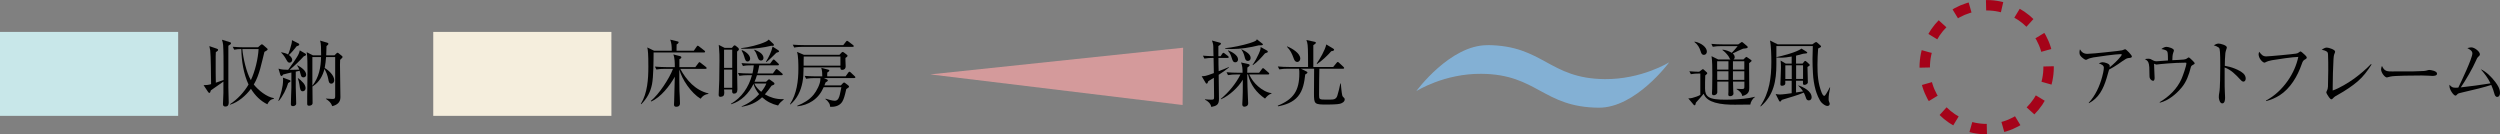 <?xml version="1.0" encoding="UTF-8"?>
<svg xmlns="http://www.w3.org/2000/svg" viewBox="0 0 343.1 18.43">
  <rect x="0" y="0" width="343.1" height="18.43" fill="#808080" stroke="none"/>
  <defs>
    <style>
      .cls-1 {
        fill: #c8e7e9;
      }

      .cls-2 {
        isolation: isolate;
      }

      .cls-3 {
        fill: none;
        stroke: #a50319;
        stroke-dasharray: 2.22 2.22;
        stroke-miterlimit: 10;
        stroke-width: 1.43px;
      }

      .cls-4 {
        fill: #83b0d4;
      }

      .cls-5 {
        fill: #d49a9b;
        mix-blend-mode: multiply;
      }

      .cls-6 {
        fill: #f5eedd;
      }
    </style>
  </defs>
  <g class="cls-2">
    <g id="Layer_2" data-name="Layer 2">
      <g id="_デザイン" data-name="デザイン">
        <g>
          <g>
            <g>
              <path d="M289.11,10.73c-.45,1.49-1.08,2.72-2.42,3.43l-.03-.06c.9-.96,1.5-2.28,1.84-3.55.09-.33.23-.92.23-1.25s-.29-.46-.69-.6c.26-.12.38-.16.51-.16.3,0,.99.2.99.5,0,.06,0,.14-.02.2.54-.43,1.12-.97,1.54-1.51.04-.05.13-.18.13-.24s-.09-.06-.14-.06c-.65,0-3.06.33-3.75.45-.3.05-.65.15-.85.27-.06.04-.12.06-.19.06-.13,0-.43-.24-.53-.33-.2-.19-.34-.34-.34-.63,0-.19,0-.3.06-.48.25.42.54.62,1.03.62.35,0,1.74-.13,2.35-.2.18-.02,1.28-.14,1.66-.18.3-.03.63-.08.72-.1.11-.03.2-.06.32-.12.04-.02.1-.03.13-.03.16,0,.92.82.92.98,0,.17-.14.2-.48.23-.11.01-.22.05-.32.1-.18.09-.89.59-1.1.74-.27.19-.9.58-1.23.74-.06.24-.21.75-.34,1.18Z"/>
              <path d="M299.71,8.17c.19-.02.35-.08.5-.2.09-.07.14-.09.18-.09.06,0,.38.29.48.4.09.09.33.33.33.4,0,.1-.15.18-.27.24-.18.09-.23.18-.27.34-.25.99-.59,1.96-1.24,2.74-.76.92-1.83,1.81-3,2.09l-.03-.07c1.27-.74,2.4-1.83,3-3.19.17-.38.67-1.78.67-2.14,0-.08-.03-.09-.16-.09-1.51,0-3.63.21-3.76.24-.05,0-.16.02-.19.02s-.11-.02-.33-.11c0,.13.08,1.82.08,1.95s-.03.39-.21.39c-.21,0-.42-.24-.47-.43-.02-.07-.03-.28-.03-.53,0-.15,0-.53-.02-.9-.02-.32-.08-.57-.14-.69-.11-.21-.25-.31-.46-.43.16-.03.31-.05.47-.05.25,0,.34.05.69.25.13.08.28.1.43.1s1.31-.08,1.57-.11c0-.96-.04-1.13-.11-1.25-.09-.15-.35-.24-.79-.32.19-.15.45-.3.69-.3s1.03.21,1.03.49c0,.07-.06.23-.09.3-.1.26-.13.66-.13,1.04.53-.02,1.06-.04,1.58-.09Z"/>
              <path d="M307.9,10.11c.19.17.3.42.3.67,0,.19-.09.42-.32.42-.16,0-.31-.15-.44-.3-.63-.68-1.24-1.31-2.13-1.64,0,.58,0,1.17,0,1.76,0,.54,0,1.27.03,1.62.02.26.03.5.03.75s-.02.8-.39.8c-.33,0-.47-.59-.47-.84,0-.22.02-.43.07-.67.11-.49.13-2.78.13-3.67,0-.41,0-1.97-.09-2.28-.02-.08-.06-.16-.13-.21-.18-.13-.46-.25-.67-.3.19-.12.43-.24.66-.24s1.13.22,1.13.53c0,.04,0,.09-.06.23-.06.18-.11.34-.14.53-.05.36-.08,1.35-.08,1.76.82.13,1.96.52,2.58,1.08Z"/>
              <path d="M311.02,7.74c.39,0,3.69-.31,4.06-.38.21-.04.27-.05.45-.19.1-.08.14-.11.19-.11.07,0,.29.17.62.49.09.08.24.25.24.35s-.08.17-.17.22c-.32.17-.37.24-.54.73-.56,1.61-1.54,3.28-3,4.22-.58.37-1.19.63-1.86.8l-.02-.08c1.18-.61,2.21-1.6,3-2.73.69-.99,1.19-2.12,1.43-3.25-.67,0-2.86.32-3.6.45-.31.05-.67.16-.91.29-.05.03-.1.05-.13.05-.21,0-.81-.53-.81-1.17,0-.12.04-.21.09-.32.28.37.48.63.96.63Z"/>
              <path d="M319.33,6.53c.24,0,1.14.27,1.14.55,0,.07-.03.17-.07.25-.11.23-.13.48-.15.8-.06.81-.11,2.94-.11,3.77v.52c.9-.3,2.15-1.06,2.93-1.62.76-.55,1.68-1.33,2.33-2.01l.07.06c-.53.85-1.13,1.65-1.88,2.3-.72.63-1.83,1.36-2.65,1.81-.42.23-.54.29-.81.58-.05.05-.1.09-.17.09-.09,0-.2-.11-.32-.27-.09-.12-.38-.56-.38-.69,0-.04.02-.1.05-.15.14-.26.17-.44.18-.62.02-.44.04-1.71.04-2.22s0-1.74-.03-2.17c0-.13-.02-.29-.11-.38-.14-.15-.55-.27-.76-.31.2-.13.46-.29.7-.29Z"/>
              <path d="M328.51,9.8c.56,0,1.2,0,1.76,0,.65,0,1.31,0,1.96-.04.27,0,.62-.02.87-.1.1-.03.2-.06.29-.06.18,0,1.07.13,1.07.51,0,.28-.41.31-.62.31-.23,0-.75-.06-1.47-.06-1.1,0-3.84.02-4.32.15-.08.02-.43.12-.47.12-.29,0-.8-.66-.8-1.1,0-.16.05-.33.12-.48.35.75.65.76,1.61.76Z"/>
              <path d="M341.8,11.44c-.37-.76-.79-1.3-1.34-1.94.75.33,1.49,1.08,1.98,1.73.35.46.66.94.66,1.54,0,.22-.11.53-.39.53-.23,0-.33-.25-.38-.44-.11-.43-.25-.79-.43-1.2-.92.3-2.44.68-3.79.98-.19.04-.38.09-.57.14-.17.04-.24.08-.33.19-.06.08-.13.15-.23.15-.23,0-.82-.79-.82-1.32,0-.06,0-.11,0-.17.32.33.41.41.88.41.11,0,.23,0,.34-.02.41-.83,1.93-4.04,1.93-4.69,0-.34-.32-.53-.69-.73.31-.08.44-.1.55-.1.43,0,1.17.57,1.17.95,0,.14-.07.21-.26.38-.1.09-.21.34-.26.46-.47,1.08-1.43,2.73-2.1,3.7,1.37-.14,2.72-.34,4.07-.55Z"/>
            </g>
            <path class="cls-3" d="M281.15,9.22c0,4.69-3.81,8.5-8.5,8.5s-8.5-3.81-8.5-8.5,3.81-8.5,8.5-8.5,8.5,3.81,8.5,8.5Z"/>
          </g>
          <g>
            <g>
              <path d="M167.52,7.71l.23-.35s.1-.12.15-.12.11.05.19.11l.44.34s.1.09.1.15c0,.09-.08.11-.15.11h-1.26c0,.61,0,1.21.03,1.82.41-.17,1.03-.39,1.41-.57v.06c-.45.36-.92.7-1.41,1.01.02,1.1.04,2.2.04,3.31,0,.78-.31.95-1.05,1.1-.09-.47-.46-.81-.88-1l.02-.05c.27.02.54.05.82.05.41,0,.42-.06.42-.44l-.03-2.56c-.25.16-.51.31-.76.46-.07.21-.13.34-.22.34-.08,0-.11-.04-.15-.11l-.54-.91h.16c.42,0,1.1-.28,1.51-.43,0-.69-.03-1.39-.04-2.08h-.08c-.4,0-.8.02-1.18.09l-.2-.4c.48.04.97.06,1.45.07,0-.31-.02-.61-.02-.91,0-.58,0-.72-.19-1.24l1.1.3c.07.02.13.04.13.12,0,.14-.19.22-.35.34,0,.56,0,.98,0,1.39h.3ZM169.71,10.22c-.39,0-.8.02-1.18.09l-.2-.4c.51.05,1.03.07,1.54.07h.66c0-.49-.02-.96-.21-1.41l1.06.24c.09.02.12.07.12.14,0,.09-.06.14-.31.32-.02.24-.02.48-.02.71h1.64l.37-.5c.06-.08.09-.13.16-.13.05,0,.11.05.18.11l.57.5c.07.06.1.1.1.15,0,.09-.08.11-.15.11h-2.6c.29.63.7,1.18,1.22,1.63.49.43,1.18.86,1.85.93v.05c-.4.14-.64.38-.9.7-1.16-.8-2.02-1.91-2.33-3.31h-.11c0,1.11.06,2.22.1,3.33,0,.16.03.5.03.62,0,.41-.39.47-.54.47-.21,0-.27-.17-.27-.34,0-.1.03-.57.04-.78.03-.61.03-1.22.03-1.83v-.75c-.61,1.04-1.87,2.2-2.98,2.68l-.03-.06c1.07-.88,2.07-2.09,2.69-3.34h-.53ZM173.25,5.98s.07.07.07.12c0,.12-.23.12-.35.12-.07,0-.14,0-.2,0-1.23.31-2.49.51-3.76.51-.29,0-.57-.02-.86-.04v-.08c.94-.08,2.44-.4,3.33-.68.88-.28.96-.37,1.01-.54l.76.6ZM169.91,8.15c0,.22-.14.4-.37.4-.3,0-.38-.23-.49-.58-.12-.39-.25-.69-.52-1v-.06c.49.17,1.38.66,1.38,1.24ZM171.64,7.95c0,.23-.14.41-.38.41-.32,0-.39-.31-.45-.57-.09-.37-.22-.69-.45-1l.02-.03c.53.26,1.26.64,1.26,1.19ZM171.95,8.94l-.05-.04c.31-.42.64-1.04.85-1.51.15-.33.26-.57.26-.94l.88.49c.07.04.1.08.1.16,0,.09-.04.1-.38.22-.51.59-1.01,1.16-1.66,1.62Z"/>
              <path d="M182.97,9.19l.46-.56c.05-.06.11-.13.17-.13s.15.09.17.11l.6.56c.08.07.1.11.1.16,0,.09-.08.1-.15.1h-3.25c-.02,1.11-.04,2.22-.04,3.59,0,.61.04.65.89.65h.57c.51,0,.87-.02,1.04-.52.15-.45.33-1.22.42-1.7h.06c.04.48.12,1.29.2,1.63.04.15.12.24.24.34.07.06.1.13.1.22,0,.34-.38.53-.65.6-.33.09-1.35.11-1.73.11-1.8,0-1.84-.03-1.84-1.57,0-1.09.02-2.25.02-3.35h-1.82l.75.37c.06.03.15.07.15.15,0,.09-.11.17-.3.27-.12,1.05-.29,2.17-1,3.01-.68.81-1.72,1.18-2.73,1.36l-.04-.09c2.18-.88,2.96-2.08,2.96-4.42,0-.2,0-.45-.04-.65h-1.53c-.39,0-.79.02-1.18.09l-.2-.4c.51.05,1.03.07,1.54.07h2.61c0-.83,0-2.57-.06-3-.04-.29-.06-.43-.17-.7l1.11.24c.1.02.19.05.19.14,0,.08-.1.17-.35.33v2.99h2.73ZM178.45,8.04c0,.23-.16.46-.41.46-.3,0-.43-.28-.51-.53-.23-.63-.43-1.06-.91-1.55l.05-.05c.61.25,1.78.92,1.78,1.67ZM182.92,6.64c.08.05.17.1.17.18,0,.16-.24.19-.39.21-.47.56-1.33,1.36-1.94,1.75l-.06-.05c.46-.67,1.15-1.84,1.32-2.63l.9.54Z"/>
            </g>
            <polygon class="cls-5" points="162.3 14.41 162.37 6.55 127.67 10.21 162.3 14.41"/>
          </g>
          <g>
            <g>
              <path d="M233.23,10.09c-.39,0-.8.02-1.18.09l-.2-.4c.45.04.89.06,1.34.07l.37-.28c.07-.05.11-.08.15-.08.03,0,.06.02.12.07l.4.36c.06.05.07.09.07.13,0,.09-.09.15-.16.2-.04.03-.08.06-.11.1-.03.26-.03,1.49-.03,1.79,0,.58.12.91.49,1.17.45.31,1.34.37,2.3.37.9,0,2.38-.07,3.26-.23.28-.05.57-.11.81-.17v.04c-.33.19-.6.66-.65,1.03-.57,0-1.47.02-2.11.02-.88,0-1.88-.04-2.73-.29-.7-.21-1.29-.52-1.56-1.21-.24.3-.76.88-1.06,1.21-.06.27-.09.37-.18.37-.06,0-.1-.03-.14-.08l-.73-.87c.17,0,.34-.01.54-.06.32-.08.84-.25,1.11-.42v-2.93h-.12ZM234.25,7.08c0,.24-.16.45-.4.45-.3,0-.38-.25-.45-.48-.15-.5-.42-.97-.85-1.28l.02-.06c.93.18,1.68.79,1.68,1.37ZM235.69,12.58c0,.4-.34.49-.48.49-.19,0-.26-.09-.26-.27,0-.08.01-.41.03-.62,0-.08.02-1.07.02-1.79,0-.96,0-2.06-.11-2.68l.91.45h1.69c-.07-.04-.12-.14-.21-.34-.07-.15-.33-.44-.44-.56-.14-.15-.28-.26-.44-.38v-.07c.46.05.87.2,1.27.44.29-.29.55-.6.81-.92h-2.24c-.39,0-.79.02-1.18.09l-.19-.4c.51.05,1.02.07,1.53.07h2.16l.36-.25c.08-.06.1-.07.13-.07.05,0,.09.02.16.08l.58.49s.07.07.07.13c0,.14-.13.16-.64.21-.2.06-1.09.49-1.42.66.16.14.27.29.27.51,0,.14-.05.22-.16.31h1.36l.28-.27s.08-.08.13-.08c.02,0,.04.01.1.05l.53.37s.08.07.08.1c0,.07-.03.1-.34.34,0,.16,0,.82,0,.96,0,.66.02,1.95.02,2.42,0,.34,0,.91-.96,1.13-.06-.42-.43-.74-.78-.94v-.05c.23.02.48.03.7.03.35,0,.37-.07.37-.36v-.66h-1.56c0,.48.02,1.15.03,1.23.02.2.03.37.03.41,0,.24-.24.36-.46.36-.16,0-.25-.06-.25-.23,0-.08,0-.24.02-.38,0-.15,0-.93,0-1.39h-1.53c0,.45,0,.92,0,1.38ZM237.21,9.55v-1.14h-1.55c0,.38,0,.76,0,1.14h1.54ZM237.21,10.96v-1.18h-1.54v1.18h1.54ZM239.39,9.55v-1.14h-1.56v1.14h1.56ZM239.39,10.96v-1.18h-1.56v1.18h1.56Z"/>
              <path d="M248.73,6.08l.36-.25s.11-.06.16-.06c.03,0,.08.02.16.09l.42.37c.07.06.09.11.09.15,0,.07-.05.12-.4.28-.05.74-.09,1.48-.09,2.23,0,1.36.07,2.56.58,3.84.04.09.08.18.13.25.05.07.14.18.22.18.07,0,.16-.13.26-.27.16-.23.39-.68.5-.9l.05.02c-.14.69-.21,1.1-.21,1.62,0,.13.02.23.07.35.07.17.08.19.08.28,0,.18-.14.28-.31.28-.3,0-.6-.26-.8-.45-.34-.34-.7-1.28-.83-1.75-.2-.74-.32-1.5-.36-2.27-.04-.67-.06-1.33-.06-1.99,0-.59.02-1.18.04-1.76h-5c0,.87,0,1.68,0,2.53,0,2.23-.36,4.23-2.15,5.76l-.05-.05c1.25-1.85,1.51-3.91,1.51-6.09,0-.72-.03-2.26-.19-2.91l1.05.52h4.76ZM246.5,8.73h.88l.23-.28c.07-.08.1-.09.13-.09.05,0,.1.03.16.08l.39.35c.06.05.08.1.08.15,0,.06-.14.15-.31.25,0,.7.05,1.41.05,2.11,0,.21-.28.35-.47.35-.16,0-.2-.08-.2-.23,0-.07,0-.21,0-.34h-.95v1.61l.96-.15c-.18-.3-.4-.53-.65-.78l.02-.04c.69.24,1.81.78,1.81,1.64,0,.23-.15.42-.39.42-.26,0-.34-.18-.4-.38-.08-.25-.17-.46-.29-.69-.46.2-.96.37-1.45.52-.57.17-1.09.32-1.57.48-.1.17-.14.23-.24.23-.06,0-.1-.05-.13-.11l-.47-.93c.2.04.37.07.57.07.38,0,1.22-.12,1.63-.18v-1.71h-.88c0,.11.01.22.01.33,0,.29-.28.36-.46.36-.21,0-.22-.1-.22-.26,0-.47.08-1.48.08-2.22,0-.26-.01-.73-.05-.98l.71.42h.81v-.97c-.52.1-1.04.16-1.56.16-.18,0-.35-.01-.52-.02v-.06c.85-.18,2.76-.67,3.43-1.17l.67.42c.05.03.12.08.12.13,0,.1-.12.13-.57.16-.32.09-.64.18-.97.26v1.09ZM245.9,8.97h-.88v1.87h.88v-1.87ZM246.5,10.83h.95v-1.87h-.95v1.87Z"/>
            </g>
            <path class="cls-4" d="M204.15,6.19c7.68.06,8.41,4.6,16.09,4.67,5.08.04,8.84-2.31,8.84-2.31,0,0-4.59,6.26-9.67,6.23-7.66-.06-8.43-4.59-16.1-4.65-5.14-.05-8.94,2.38-8.94,2.38,0,0,4.63-6.34,9.77-6.31Z"/>
          </g>
          <g>
            <g>
              <path d="M30.68,10.99c0-.58,0-1.16,0-1.74,0-.84,0-2.3-.06-3.09-.03-.29-.07-.43-.16-.71l1.03.32c.11.03.21.05.21.17,0,.11-.1.18-.36.34v5.73c0,.56.05,1.67.05,2.08,0,.32-.12.53-.47.53-.22,0-.32-.12-.32-.33,0-.14.05-1.25.06-1.53,0-.52,0-1.04,0-1.56-.66.49-1.4.95-1.72,1.2-.08.2-.08.35-.2.35-.08,0-.15-.08-.19-.14l-.61-.92c.35,0,.7-.04,1.03-.14-.01-.89-.03-3.97-.12-4.64-.03-.19-.08-.38-.12-.58l1.02.35c.09.03.18.07.18.17,0,.09-.07.16-.31.31-.02.18-.02.36-.02.54v2.27c0,.47.02.91.02,1.38.35-.12.7-.24,1.04-.36ZM35.75,6.19c.09-.08.15-.11.19-.11s.11.03.21.12l.5.44c.07.06.08.09.08.14,0,.07-.11.17-.44.34-.38,1.46-.67,3.18-1.46,4.48.62.78,1.76,1.71,2.76,1.87v.08c-.48.1-.69.34-.9.76-.95-.46-1.7-1.22-2.25-2.12-.69.92-1.73,1.83-2.84,2.17l-.04-.06c1.01-.65,1.95-1.66,2.55-2.7-.68-1.45-.97-3.27-.99-4.87-.33,0-.66.03-.98.09l-.2-.4c.51.04,1.02.07,1.54.07h1.93l.34-.3ZM33.26,6.73c.1,1.21.56,3.23,1.17,4.27.58-1.24.98-2.9,1.06-4.27h-2.23Z"/>
              <path d="M38.2,13.84c.33-.87.65-1.91.65-2.86,0-.06,0-.24-.02-.33l.88.33c.06.02.16.06.16.14,0,.1-.08.14-.32.28-.22.77-.76,1.86-1.3,2.46l-.05-.02ZM41.01,7.35c.05-.14.11-.29.13-.44l.77.45c.07.04.09.08.09.13,0,.12-.14.18-.31.24-.56.61-1.3,1.33-1.94,1.85h.36c.32,0,.65-.01.96-.02-.08-.24-.15-.36-.29-.56l.04-.04c.46.24,1.2.72,1.2,1.3,0,.22-.17.36-.38.36-.18,0-.29-.1-.34-.28-.05-.17-.1-.37-.18-.63-.15.04-.37.08-.53.12,0,.71,0,1.43,0,2.15s.06,1.49.06,2.24c0,.25-.29.35-.44.35-.29,0-.29-.19-.29-.32,0-.73.06-1.48.07-2.23,0-.69,0-1.38,0-2.07-.38.09-.76.17-1.14.28-.04.07-.12.2-.21.2-.08,0-.15-.08-.17-.16l-.25-.85c.42.15.88.15,1.33.16.32-.42,1.3-1.8,1.46-2.23ZM40.1,8.21c0,.2-.15.39-.36.39-.19,0-.28-.12-.42-.37-.24-.44-.4-.67-.73-1.01l.02-.05c.31.06.65.14.93.31.19-.44.36-1.01.47-1.48.05-.2.05-.28.06-.49l.91.46s.09.07.09.14c0,.11-.11.15-.19.18-.06.02-.13.04-.17.06-.31.41-.69.86-1.06,1.2.19.14.45.4.45.66ZM41.63,11.38c.18.2.31.5.31.72s-.15.43-.4.43c-.32,0-.37-.36-.44-.9-.04-.31-.13-.6-.23-.89l.03-.02c.23.14.55.46.73.66ZM44.07,7.59c0-.87,0-1.64-.14-2.02l1.01.3c.09.03.13.08.13.15s-.06.14-.26.31c0,.42-.02.84-.04,1.26h1.14l.26-.26c.08-.08.11-.09.15-.09s.07,0,.15.07l.45.36c.06.05.09.08.09.15,0,.09-.08.16-.33.39,0,.23-.02.46-.02.69,0,1.48.06,2.97.06,4.45,0,.72-.47,1.05-1.12,1.22-.19-.51-.43-.7-.87-1v-.04c.14.01.77.05.87.05.3,0,.4-.03.4-.36v-5.39h-1.25c-.04.49-.09,1.02-.19,1.5.52.29,1.31,1.02,1.31,1.67,0,.24-.13.48-.41.48-.31,0-.36-.35-.4-.59-.1-.55-.26-.94-.53-1.43-.24.96-.71,1.79-1.54,2.34-.03.02-.09.06-.11.07,0,.76.02,1.51.02,2.27,0,.28-.29.37-.48.37-.22,0-.26-.09-.26-.29,0-.29,0-.63,0-.98,0-1.01.04-2.03.04-3.38,0-.81,0-2.24-.11-2.7l.85.43h1.12ZM42.87,8.64c0,1.04,0,2.09,0,3.13.91-1.17,1.16-2.5,1.19-3.94h-1.19c0,.27,0,.54,0,.81Z"/>
            </g>
            <rect class="cls-1" y="4.38" width="24.45" height="11.52"/>
          </g>
          <g>
            <g>
              <path d="M95.22,6.96l.39-.56c.06-.09.09-.13.15-.13s.14.07.19.11l.72.56s.1.08.1.15c0,.09-.08.11-.15.11h-6.92c-.01,1.14-.01,3.32-.22,4.37-.23,1.12-.67,1.9-1.47,2.73l-.06-.04c.91-1.49,1.03-3.41,1.03-5.11s-.05-2.3-.15-2.64l.93.45h2.43v-.11c0-.49-.03-.95-.21-1.41l1,.24c.1.02.15.05.15.13,0,.13-.17.23-.27.29-.01.21-.01.43-.01.64v.22h2.37ZM97.22,12.82v.07c-.47.05-.8.28-1.07.66-1.28-.77-2.55-2.62-2.92-4.02,0,.57,0,1.01,0,1.53,0,.47,0,.95.02,1.44.02.55.07,1.08.07,1.7,0,.25-.13.45-.52.45-.21,0-.3-.09-.3-.3,0-.15,0-.29.02-.44.03-1.13.05-2.25.09-3.38-.68,1.23-1.93,2.84-3.25,3.4l-.04-.08c1.11-.89,2.54-3.07,3.04-4.4h-1.11c-.39,0-.79.02-1.17.09l-.2-.4c.51.04,1.02.07,1.54.07h1.19c0-.54,0-1.24-.2-1.74l.94.24c.08.02.16.07.16.16,0,.13-.17.22-.27.26v1.08h2.19l.41-.54c.05-.07.09-.14.15-.14.04,0,.09.03.19.11l.7.55s.1.08.1.15c0,.09-.08.11-.15.11h-3.47c.86,1.57,2.07,2.94,3.87,3.37Z"/>
              <path d="M99.37,12.28c.02.13.03.3.03.43s-.02.34-.11.43c-.1.1-.28.15-.41.15-.19,0-.25-.11-.25-.28,0-.31.07-1.49.08-1.99.02-.88.03-1.77.03-2.65,0-.65,0-1.13-.06-1.78,0-.14-.03-.29-.04-.43l.81.41h1l.21-.25s.09-.1.16-.1c.04,0,.13.05.17.08l.33.27s.09.12.09.19c0,.1-.07.18-.25.32,0,.71,0,1.42,0,2.13,0,.38,0,1.1.02,1.77.01.54.02,1.02.02,1.31,0,.38-.17.56-.47.56-.2,0-.25-.16-.25-.33,0-.08,0-.16,0-.24h-1.11ZM100.49,6.82h-1.12v2.49h1.12v-2.49ZM100.49,9.55h-1.12v2.5h1.12v-2.5ZM105.13,11.22l.24-.22s.12-.12.16-.12.09.02.17.08l.43.31c.11.08.16.14.16.21,0,.13-.11.18-.4.28-.3.43-.58.8-.92,1.19.73.42,1.51.66,2.35.66.08,0,.16,0,.24-.01v.06c-.36.3-.52.41-.78.82-.85-.2-1.53-.54-2.19-1.13-.79.75-1.73,1.13-2.8,1.3v-.06c.9-.35,1.75-.96,2.39-1.67-.34-.41-.62-.88-.77-1.4-.62,1.28-1.7,2.4-3.09,2.79v-.07c1.46-.84,2.43-2.27,2.88-3.92h-.55c-.39,0-.79.02-1.18.09l-.19-.4c.51.05,1.02.07,1.53.07h.46c.08-.37.14-.74.18-1.11h-.31c-.4,0-.79,0-1.18.09l-.2-.4c.51.04,1.02.07,1.54.07h2.39l.33-.44c.04-.05.1-.13.15-.13.06,0,.1.04.18.11l.45.43c.05.05.1.1.1.16,0,.09-.08.11-.16.11h-2.54c-.07.37-.14.74-.25,1.11h2.12l.35-.48c.05-.07.1-.13.16-.13.05,0,.12.06.18.11l.56.48c.06.05.1.09.1.15,0,.09-.08.11-.15.11h-3.39c-.09.31-.2.61-.33.9h1.58ZM106.15,6.03s.07.1.07.15c0,.1-.14.13-.37.1-1.06.26-2.25.42-3.38.42-.25,0-.51,0-.76-.02v-.07c1.03-.11,2.45-.45,3.39-.89.18-.08.26-.15.4-.29l.65.6ZM102.95,8.04c0,.21-.12.4-.35.4-.26,0-.34-.24-.46-.67-.09-.31-.19-.56-.36-.83l.05-.06c.34.1,1.12.61,1.12,1.16ZM104.47,7.34c.18.17.31.38.31.61,0,.2-.12.36-.34.36-.31,0-.41-.3-.51-.61-.11-.34-.21-.54-.43-.83l.08-.05c.29.12.65.3.89.52ZM104.47,12.6c.28-.34.54-.72.7-1.14h-1.65c.2.45.56.84.95,1.14ZM106.79,6.88c.08.05.13.1.13.16,0,.09-.13.14-.37.2-.43.42-.9.91-1.38,1.29l-.05-.06c.39-.64.75-1.33.91-2.08l.76.49Z"/>
              <path d="M115.21,7.52l.26-.28c.07-.07.12-.11.17-.11.06,0,.14.04.19.08l.34.26c.12.09.15.14.15.19,0,.11-.2.24-.29.29v.35c0,.31.03.69.03.83,0,.29-.19.46-.48.46-.22,0-.24-.12-.24-.34h-5.06v.23c0,1.26-.16,2.42-.72,3.49-.28.54-.63.97-1.09,1.37l-.05-.05c.93-1.41,1.15-3.2,1.15-4.85,0-.61,0-1.77-.19-2.32l.94.4h4.89ZM110.34,6.19h5.39l.37-.47c.08-.1.11-.12.15-.12s.11.04.19.1l.63.48c.06.05.1.08.1.15,0,.09-.08.1-.15.1h-6.84c-.37,0-.82.02-1.18.1l-.2-.4c.51.04,1.02.06,1.54.06ZM116.06,10.47l.36-.51s.09-.12.16-.12c.06,0,.14.07.18.11l.53.5c.07.06.1.1.1.15,0,.09-.08.11-.15.11h-4.17l.4.18c.06.03.14.07.14.14,0,.08-.08.15-.16.19-.04.02-.1.05-.14.08-.05.13-.11.28-.17.42h2.26l.29-.31s.1-.09.15-.09c.04,0,.1.04.21.12l.36.28c.07.06.11.11.11.16,0,.1-.12.18-.24.25-.05.03-.1.06-.14.1-.21.95-.34,1.37-.54,1.71-.28.47-.81.72-1.48.72-.06,0-.13,0-.19,0-.02-.23-.05-.36-.18-.56-.13-.19-.28-.37-.47-.49l.03-.07c.31.11.93.29,1.24.29.49,0,.61-.47.71-.86.08-.33.15-.66.21-1h-2.43c-.36.79-.8,1.39-1.52,1.88-.64.43-1.33.66-2.1.74v-.08c.87-.35,1.65-.79,2.25-1.53.4-.49.92-1.47.92-2.11,0-.05,0-.1,0-.15h-.78c-.39,0-.79.02-1.18.09l-.2-.4c.51.04,1.03.07,1.54.07h.88c0-.4-.02-.78-.14-1.17l.92.24c.13.03.18.06.18.12,0,.1-.08.17-.27.28-.02.11-.02.21-.02.31,0,.08,0,.14.01.22h2.54ZM110.29,8.17v.84h5.05v-1.25h-5.04c0,.14,0,.27,0,.41Z"/>
            </g>
            <rect class="cls-6" x="59.46" y="4.38" width="24.45" height="11.52"/>
          </g>
        </g>
      </g>
    </g>
  </g>
</svg>